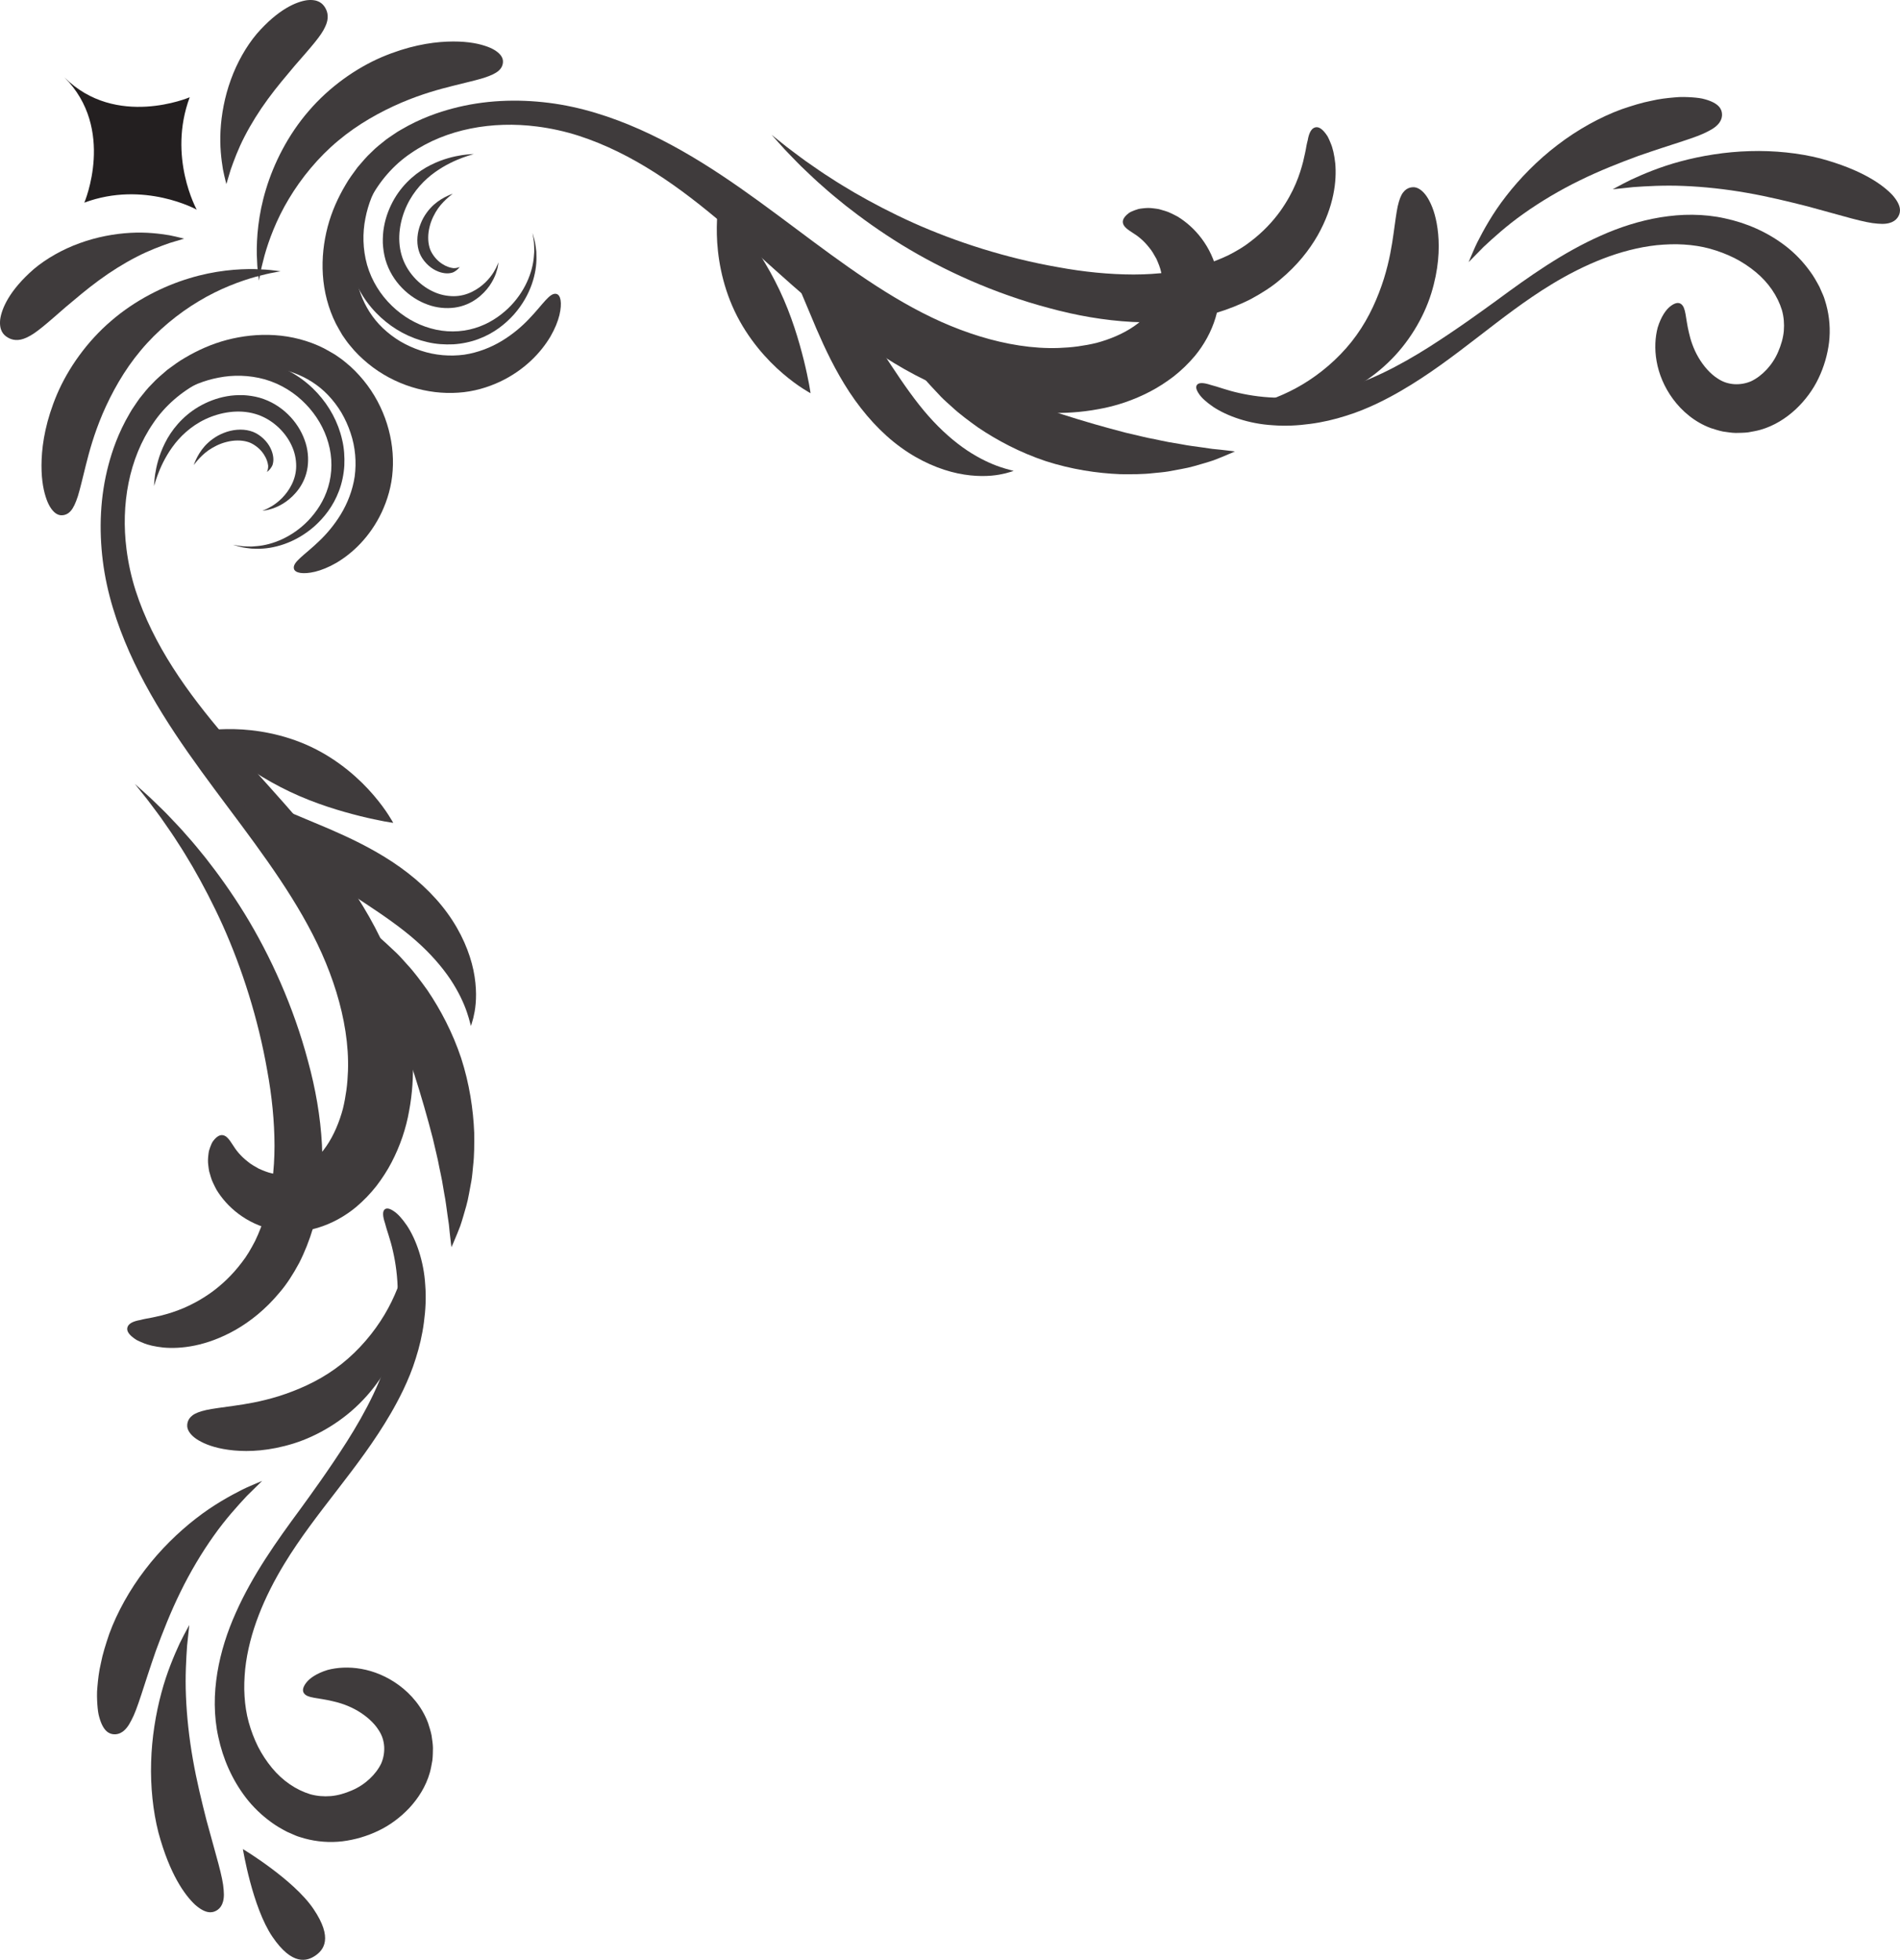 <?xml version="1.0" encoding="UTF-8" standalone="no"?>
<!-- Generator: Adobe Illustrator 27.5.0, SVG Export Plug-In . SVG Version: 6.00 Build 0)  -->

<svg
   version="1.1"
   id="Layer_1"
   x="0px"
   y="0px"
   viewBox="0 0 278.677 287.46"
   xml:space="preserve"
   sodipodi:docname="1108773_133.svg"
   inkscape:version="1.4 (e7c3feb100, 2024-10-09)"
   inkscape:export-batch-path="/home/ihsan/Downloads"
   inkscape:export-batch-name="1108773_133"
   width="278.677"
   height="287.46"
   xmlns:inkscape="http://www.inkscape.org/namespaces/inkscape"
   xmlns:sodipodi="http://sodipodi.sourceforge.net/DTD/sodipodi-0.dtd"
   xmlns="http://www.w3.org/2000/svg"
   xmlns:svg="http://www.w3.org/2000/svg"><defs
   id="defs1" /><sodipodi:namedview
   id="namedview1"
   pagecolor="#ffffff"
   bordercolor="#000000"
   borderopacity="0.25"
   inkscape:showpageshadow="2"
   inkscape:pageopacity="0.0"
   inkscape:pagecheckerboard="0"
   inkscape:deskcolor="#d1d1d1"
   inkscape:zoom="0.45833333"
   inkscape:cx="600"
   inkscape:cy="600"
   inkscape:window-width="1366"
   inkscape:window-height="772"
   inkscape:window-x="0"
   inkscape:window-y="0"
   inkscape:window-maximized="0"
   inkscape:current-layer="Layer_1"><inkscape:page
     x="0"
     y="0"
     width="278.677"
     height="287.46"
     id="page1"
     margin="0"
     bleed="0" /></sodipodi:namedview>

<g
   id="XMLID_493_"
   transform="translate(-28.09,-28.09)">
	<g
   id="XMLID_225_">
		<path
   id="XMLID_700_"
   style="fill:#3f3b3c"
   d="m 109.724,71.206 c -0.984,-0.269 -1.987,1.532 -4.049,3.67 -1.02,1.077 -2.341,2.222 -3.949,3.199 -1.605,0.976 -3.52,1.738 -5.561,2.041 -2.038,0.269 -4.267,0.11 -6.361,-0.6 -1.047,-0.344 -2.06,-0.802 -3.005,-1.355 C 85.86,77.598 85,76.935 84.236,76.21 c -3.07,-2.918 -4.173,-6.987 -4.112,-9.927 -0.025,-6.064 3.099,-12.275 8.246,-15.729 5.191,-3.569 11.956,-4.747 18.477,-3.908 2.051,0.261 4.082,0.707 6.053,1.335 1.982,0.638 3.919,1.433 5.802,2.355 3.769,1.845 7.319,4.18 10.712,6.775 6.803,5.189 12.954,11.416 19.981,17.169 3.518,2.87 7.243,5.624 11.376,7.971 4.135,2.333 8.613,4.225 13.415,5.355 4.785,1.135 9.952,1.445 15.028,0.494 2.583,-0.449 5.164,-1.327 7.559,-2.576 1.204,-0.625 2.363,-1.384 3.475,-2.23 1.103,-0.87 2.142,-1.866 3.085,-2.983 1.34,-1.618 2.421,-3.555 3.037,-5.605 l 0.21,-0.771 c 0.071,-0.248 0.133,-0.513 0.174,-0.814 0.077,-0.576 0.206,-1.157 0.193,-1.714 0.047,-1.128 -0.07,-2.202 -0.282,-3.207 -0.886,-4.029 -3.366,-6.83 -5.869,-8.351 -0.316,-0.172 -0.63,-0.325 -0.931,-0.469 -0.293,-0.151 -0.6,-0.267 -0.91,-0.357 -0.304,-0.096 -0.596,-0.181 -0.876,-0.256 -0.292,-0.058 -0.582,-0.09 -0.853,-0.123 -0.535,-0.082 -1.049,-0.05 -1.505,0.004 -0.227,0.027 -0.438,0.048 -0.638,0.094 -0.202,0.059 -0.389,0.121 -0.561,0.185 -0.345,0.136 -0.636,0.244 -0.868,0.419 -0.233,0.173 -0.414,0.342 -0.55,0.505 -0.272,0.327 -0.363,0.629 -0.322,0.907 0.083,0.571 0.687,0.999 1.431,1.473 0.755,0.467 1.61,1.115 2.448,2.198 0.38,0.433 0.704,1.029 1.034,1.612 0.282,0.638 0.567,1.304 0.716,2.026 0.138,0.714 0.22,1.444 0.144,2.103 -0.066,0.318 -0.087,0.642 -0.207,0.91 l -0.059,0.211 c -0.022,0.075 -0.076,0.175 -0.11,0.262 -0.087,0.177 -0.127,0.368 -0.236,0.539 -0.672,1.416 -1.909,2.735 -3.514,3.845 -1.603,1.113 -3.581,1.932 -5.527,2.451 -0.843,0.206 -1.79,0.38 -2.718,0.508 -0.933,0.128 -1.878,0.195 -2.828,0.233 -1.903,0.064 -3.837,-0.069 -5.772,-0.366 -3.872,-0.592 -7.739,-1.819 -11.459,-3.474 -7.455,-3.333 -14.38,-8.48 -21.404,-13.737 -7.035,-5.254 -14.346,-10.719 -22.785,-14.48 -4.203,-1.862 -8.687,-3.315 -13.366,-3.901 -4.658,-0.581 -9.468,-0.404 -14.126,0.838 -1.951,0.52 -4.626,1.392 -7.524,3.099 -0.369,0.2 -0.729,0.433 -1.087,0.684 -0.36,0.248 -0.734,0.488 -1.102,0.757 -0.711,0.582 -1.484,1.152 -2.161,1.857 -0.729,0.659 -1.359,1.44 -2.035,2.217 -0.604,0.828 -1.248,1.665 -1.775,2.599 -1.093,1.841 -2.022,3.891 -2.61,6.119 -0.584,2.225 -0.868,4.615 -0.707,7.054 0.157,2.434 0.779,4.917 1.919,7.185 0.309,0.553 0.607,1.115 0.939,1.655 0.362,0.521 0.712,1.054 1.125,1.531 0.787,0.99 1.694,1.863 2.65,2.65 3.842,3.153 8.743,4.582 13.219,4.267 2.25,-0.138 4.348,-0.774 6.143,-1.616 1.802,-0.851 3.321,-1.939 4.544,-3.091 1.225,-1.154 2.155,-2.374 2.837,-3.518 0.67,-1.156 1.095,-2.232 1.319,-3.147 0.438,-1.843 0.163,-2.948 -0.414,-3.105 z" />
	</g>
	<g
   id="XMLID_224_">
		<path
   id="XMLID_696_"
   style="fill:#3f3b3c"
   d="m 203.657,84.54 c -0.221,0.289 -0.118,0.729 0.277,1.306 0.382,0.595 1.112,1.244 2.103,1.924 1.992,1.323 5.207,2.496 8.77,2.694 1.778,0.14 3.63,0.05 5.445,-0.199 1.819,-0.235 3.6,-0.657 5.261,-1.189 1.667,-0.51 3.214,-1.164 4.577,-1.81 1.357,-0.65 2.546,-1.298 3.525,-1.87 8.055,-4.675 14.388,-10.948 22.063,-15.609 4.784,-2.904 10.038,-5.152 15.408,-5.734 1.338,-0.126 2.674,-0.186 3.995,-0.095 1.307,0.082 2.576,0.273 3.823,0.615 1.241,0.344 2.441,0.802 3.574,1.364 1.127,0.574 2.171,1.267 3.109,2.041 1.886,1.55 3.225,3.518 3.867,5.611 0.271,0.978 0.357,1.972 0.274,3.02 -0.088,1.043 -0.403,2.092 -0.826,3.073 -0.838,1.991 -2.393,3.579 -3.972,4.327 -0.798,0.344 -1.636,0.476 -2.459,0.431 -0.805,-0.054 -1.622,-0.281 -2.402,-0.801 -1.133,-0.702 -2.141,-1.882 -2.864,-3.118 -0.73,-1.246 -1.16,-2.55 -1.404,-3.669 -0.52,-2.158 -0.406,-3.66 -1.166,-4.183 -0.352,-0.242 -0.851,-0.183 -1.523,0.327 -0.669,0.504 -1.389,1.532 -1.884,3.138 -0.369,1.386 -0.486,3.109 -0.158,4.946 0.321,1.835 1.1,3.77 2.402,5.538 1.294,1.754 3.163,3.38 5.524,4.256 0.598,0.184 1.195,0.392 1.81,0.512 0.62,0.083 1.25,0.199 1.866,0.207 0.615,-0.017 1.233,-0.01 1.834,-0.088 0.597,-0.111 1.2,-0.206 1.77,-0.367 2.034,-0.575 3.783,-1.701 5.2,-3.017 1.412,-1.332 2.543,-2.868 3.337,-4.536 0.798,-1.666 1.322,-3.442 1.548,-5.274 0.217,-1.834 0.075,-3.739 -0.425,-5.571 -0.143,-0.449 -0.26,-0.933 -0.441,-1.342 l -0.542,-1.233 c -0.423,-0.788 -0.853,-1.57 -1.383,-2.275 -1.03,-1.427 -2.244,-2.683 -3.585,-3.716 -2.687,-2.063 -5.749,-3.38 -8.893,-4.052 -1.57,-0.352 -3.173,-0.516 -4.774,-0.53 -1.601,-0.019 -3.147,0.131 -4.688,0.375 -3.071,0.509 -6.01,1.46 -8.776,2.704 -5.555,2.466 -10.474,5.963 -15.296,9.521 -2.042,1.476 -5.577,4.067 -9.831,6.78 -4.253,2.696 -9.339,5.415 -14.434,6.573 -2.548,0.598 -5.072,0.889 -7.375,0.887 -2.305,-0.01 -4.376,-0.306 -6.102,-0.7 -1.738,-0.378 -3.092,-0.921 -4.145,-1.18 -1.005,-0.332 -1.727,-0.386 -2.014,-0.012 z" />
	</g>
	<g
   id="XMLID_223_">
		<path
   id="XMLID_692_"
   style="fill:#3f3b3c"
   d="m 101.854,37.315 c -0.04,0.366 -0.199,0.766 -0.621,1.142 -0.422,0.381 -1.103,0.707 -2.18,1.058 -1.075,0.333 -2.545,0.669 -4.533,1.166 -1.986,0.498 -4.505,1.171 -7.563,2.468 -3.044,1.313 -6.342,3.123 -9.252,5.568 -2.926,2.43 -5.436,5.498 -7.257,8.554 -1.839,3.053 -2.942,6.087 -3.565,8.316 -0.299,1.117 -0.516,2.033 -0.623,2.668 -0.121,0.637 -0.187,0.986 -0.187,0.986 0,0 -0.044,-0.353 -0.125,-0.997 -0.092,-0.649 -0.158,-1.596 -0.193,-2.797 -0.041,-2.389 0.19,-5.826 1.357,-9.624 1.145,-3.785 3.21,-7.929 6.245,-11.436 3.015,-3.529 6.926,-6.29 10.729,-7.92 3.819,-1.621 7.052,-2.16 9.546,-2.269 2.503,-0.106 4.29,0.198 5.521,0.595 1.235,0.382 1.923,0.88 2.3,1.315 0.376,0.441 0.44,0.853 0.401,1.207 z" />
	</g>
	<g
   id="XMLID_222_">
		<path
   id="XMLID_688_"
   style="fill:#3f3b3c"
   d="m 75.777,29.207 c 0.381,0.629 0.616,1.562 0.002,2.821 -0.582,1.314 -2.011,2.892 -4.479,5.725 -1.208,1.443 -2.6,3.063 -3.897,4.839 -1.302,1.768 -2.499,3.689 -3.443,5.527 -0.952,1.835 -1.589,3.583 -2.039,4.869 -0.391,1.303 -0.631,2.104 -0.631,2.104 0,0 -0.051,-0.203 -0.143,-0.57 -0.084,-0.371 -0.234,-0.915 -0.36,-1.608 -0.226,-1.379 -0.486,-3.376 -0.351,-5.692 0.124,-2.309 0.597,-4.937 1.515,-7.445 0.905,-2.51 2.252,-4.884 3.795,-6.719 3.165,-3.639 5.83,-4.72 7.382,-4.939 1.616,-0.175 2.28,0.48 2.649,1.088 z" />
	</g>
	<g
   id="XMLID_221_">
		<path
   id="XMLID_684_"
   style="fill:#3f3b3c"
   d="m 234.909,55.609 c 0.356,-0.095 0.775,-0.11 1.258,0.148 0.478,0.26 1.054,0.79 1.584,1.828 0.544,1.032 1.067,2.581 1.277,4.823 0.206,2.232 0.083,5.185 -1.022,8.749 -1.112,3.548 -3.322,7.278 -6.356,10.151 -3.009,2.89 -6.684,4.83 -10.044,5.874 -3.374,1.066 -6.433,1.224 -8.541,1.134 -1.06,-0.059 -1.893,-0.144 -2.462,-0.248 -0.564,-0.093 -0.873,-0.144 -0.873,-0.144 0,0 0.307,-0.06 0.867,-0.168 0.557,-0.095 1.361,-0.294 2.336,-0.569 1.944,-0.574 4.574,-1.602 7.152,-3.308 2.581,-1.688 5.104,-4.004 6.982,-6.651 1.891,-2.631 3.151,-5.57 4.003,-8.255 0.834,-2.699 1.172,-4.893 1.415,-6.625 0.243,-1.735 0.404,-3.025 0.608,-3.988 0.221,-0.968 0.464,-1.605 0.787,-2.03 0.317,-0.426 0.685,-0.629 1.029,-0.721 z" />
	</g>
	<g
   id="XMLID_220_">
		<path
   id="XMLID_680_"
   style="fill:#3f3b3c"
   d="m 176.77,97.159 c 0,0 -0.185,0.059 -0.529,0.168 -0.351,0.12 -0.874,0.247 -1.573,0.378 -1.389,0.25 -3.507,0.359 -6.086,-0.177 -2.564,-0.539 -5.54,-1.757 -8.378,-3.825 -2.853,-2.065 -5.421,-4.907 -7.531,-8.107 -2.102,-3.204 -3.59,-6.407 -4.833,-9.273 -1.176,-2.799 -2.26,-5.378 -3.191,-7.593 -0.931,-2.144 -1.763,-3.879 -2.392,-5.075 -0.315,-0.596 -0.564,-1.067 -0.742,-1.38 -0.172,-0.318 -0.264,-0.489 -0.264,-0.489 0,0 0.17,0.094 0.486,0.269 0.322,0.176 0.781,0.455 1.363,0.838 1.16,0.767 2.77,2.01 4.542,3.772 1.769,1.757 3.671,4.034 5.531,6.623 1.866,2.588 3.695,5.449 5.571,8.305 1.877,2.845 3.675,5.425 5.535,7.523 1.859,2.108 3.82,3.808 5.659,5.039 1.84,1.222 3.556,1.995 4.812,2.417 0.628,0.206 1.135,0.364 1.483,0.443 0.349,0.093 0.537,0.144 0.537,0.144 z" />
	</g>
	<g
   id="XMLID_219_">
		<path
   id="XMLID_676_"
   style="fill:#3f3b3c"
   d="m 146.973,85.766 c 0,0 -0.432,-0.234 -1.163,-0.706 -0.734,-0.47 -1.748,-1.194 -2.901,-2.182 -2.303,-1.965 -5.131,-5.069 -7.067,-9.145 -1.931,-4.078 -2.545,-8.232 -2.61,-11.259 -0.036,-1.518 0.045,-2.761 0.145,-3.627 0.097,-0.865 0.189,-1.347 0.189,-1.347 0,0 0.345,0.359 0.899,1.018 0.549,0.66 1.33,1.609 2.209,2.782 1.759,2.358 3.957,5.551 5.74,9.317 1.788,3.764 2.87,7.486 3.583,10.34 0.353,1.423 0.594,2.628 0.757,3.47 0.159,0.844 0.219,1.339 0.219,1.339 z" />
	</g>
	<g
   id="XMLID_218_">
		<path
   id="XMLID_672_"
   style="fill:#3f3b3c"
   d="m 209.214,94.306 c 0,0 -0.702,0.33 -2.021,0.862 -0.334,0.132 -0.703,0.277 -1.105,0.435 -0.408,0.145 -0.856,0.272 -1.34,0.42 -0.969,0.278 -2.084,0.639 -3.34,0.852 -0.635,0.117 -1.297,0.24 -1.982,0.366 -0.693,0.116 -1.417,0.166 -2.171,0.244 -1.511,0.18 -3.127,0.172 -4.84,0.157 -3.41,-0.137 -7.173,-0.699 -10.944,-1.917 -3.759,-1.256 -7.122,-3.036 -9.948,-4.948 -1.389,-1.004 -2.694,-1.956 -3.804,-2.997 -0.561,-0.511 -1.114,-0.979 -1.603,-1.484 -0.477,-0.509 -0.937,-0.999 -1.379,-1.471 -0.885,-0.917 -1.569,-1.868 -2.184,-2.667 -0.302,-0.406 -0.588,-0.774 -0.83,-1.133 -0.23,-0.366 -0.441,-0.702 -0.632,-1.006 -0.746,-1.211 -1.116,-1.893 -1.116,-1.893 0,0 0.706,0.375 1.906,1.076 0.298,0.177 0.628,0.372 0.987,0.585 0.372,0.199 0.774,0.413 1.203,0.642 0.865,0.451 1.793,1.013 2.891,1.521 0.535,0.27 1.093,0.551 1.671,0.843 0.577,0.292 1.207,0.547 1.831,0.844 1.236,0.614 2.616,1.144 4.013,1.764 2.849,1.146 5.959,2.309 9.263,3.417 3.317,1.068 6.51,1.976 9.484,2.744 1.492,0.33 2.918,0.721 4.277,0.96 0.678,0.131 1.337,0.3 1.975,0.407 0.638,0.108 1.254,0.213 1.845,0.313 1.185,0.243 2.266,0.341 3.229,0.491 0.482,0.07 0.933,0.136 1.35,0.197 0.415,0.042 0.797,0.08 1.142,0.115 1.382,0.144 2.172,0.261 2.172,0.261 z" />
	</g>
	<g
   id="XMLID_216_">
		<path
   id="XMLID_668_"
   style="fill:#3f3b3c"
   d="m 106.196,62.273 c 0,0 0.098,0.303 0.255,0.897 0.087,0.297 0.163,0.666 0.215,1.109 0.027,0.222 0.056,0.461 0.087,0.717 0.016,0.254 0.017,0.522 0.02,0.809 0.039,2.293 -0.77,5.525 -3.274,8.379 -1.259,1.408 -2.935,2.777 -5.223,3.63 -1.121,0.431 -2.462,0.706 -3.7,0.779 -1.26,0.057 -2.571,-0.021 -3.821,-0.328 -2.523,-0.575 -4.865,-1.833 -6.814,-3.621 -1.946,-1.78 -3.548,-4.164 -4.376,-7.032 -0.77,-2.754 -0.744,-5.534 -0.189,-7.959 0.541,-2.443 1.556,-4.591 2.831,-6.409 1.253,-1.829 2.869,-3.326 4.402,-4.415 1.562,-1.095 3.128,-1.853 4.573,-2.387 2.905,-1.057 5.313,-1.268 6.944,-1.316 0.819,-0.023 1.451,0.001 1.878,0.03 0.426,0.03 0.65,0.045 0.65,0.045 0,0 -0.223,0.021 -0.648,0.06 -0.424,0.038 -1.048,0.11 -1.843,0.246 -1.584,0.272 -3.876,0.79 -6.499,2.065 -1.306,0.642 -2.69,1.481 -4.035,2.592 -1.322,1.111 -2.669,2.536 -3.692,4.224 -1.044,1.676 -1.85,3.607 -2.257,5.741 -0.423,2.122 -0.398,4.486 0.25,6.81 0.69,2.389 2.003,4.424 3.624,5.99 1.621,1.572 3.577,2.728 5.707,3.322 2.119,0.607 4.405,0.6 6.47,-0.03 2.031,-0.61 3.626,-1.708 4.878,-2.89 2.498,-2.392 3.593,-5.335 3.778,-7.548 0.025,-0.276 0.052,-0.536 0.062,-0.783 -0.004,-0.251 -0.008,-0.486 -0.012,-0.704 -0.005,-0.437 -0.039,-0.808 -0.093,-1.108 -0.096,-0.599 -0.148,-0.915 -0.148,-0.915 z" />
		<path
   id="XMLID_667_"
   style="fill:#3f3b3c"
   d="m 101.203,66.56 c 0,0 -0.02,0.145 -0.062,0.425 -0.032,0.283 -0.134,0.692 -0.311,1.214 -0.37,1.02 -1.172,2.531 -2.873,3.747 -0.842,0.598 -1.922,1.092 -3.172,1.261 -1.239,0.168 -2.631,0.057 -3.972,-0.441 -2.675,-0.953 -5.241,-3.322 -6.188,-6.588 -0.228,-0.805 -0.341,-1.625 -0.386,-2.432 -0.015,-0.808 0.027,-1.604 0.167,-2.368 0.266,-1.531 0.829,-2.93 1.533,-4.143 1.436,-2.438 3.49,-4.032 5.321,-4.944 1.848,-0.924 3.475,-1.272 4.583,-1.446 1.117,-0.156 1.735,-0.159 1.735,-0.159 0,0 -0.602,0.157 -1.64,0.532 -1.028,0.389 -2.498,1.022 -4.042,2.126 -1.546,1.102 -3.104,2.712 -4.127,4.87 -1.006,2.14 -1.498,4.818 -0.779,7.294 0.689,2.415 2.575,4.403 4.602,5.337 1.014,0.488 2.07,0.689 3.056,0.688 0.974,-0.002 1.884,-0.253 2.675,-0.64 1.594,-0.782 2.61,-1.983 3.158,-2.859 0.269,-0.446 0.46,-0.815 0.555,-1.076 0.109,-0.26 0.167,-0.398 0.167,-0.398 z" />
		<path
   id="XMLID_217_"
   style="fill:#3f3b3c"
   d="m 95.517,67.25 c -0.005,-0.015 -0.105,0.163 -0.335,0.364 -0.113,0.1 -0.256,0.217 -0.419,0.308 -0.083,0.073 -0.167,0.068 -0.259,0.136 -0.115,0.023 -0.248,0.083 -0.396,0.094 -0.576,0.103 -1.487,-0.003 -2.452,-0.584 -0.948,-0.575 -1.859,-1.63 -2.162,-2.773 -0.356,-1.247 -0.195,-2.671 0.287,-3.875 0.469,-1.217 1.244,-2.173 1.944,-2.808 0.702,-0.619 1.447,-1.035 1.951,-1.268 0.254,-0.123 0.463,-0.202 0.605,-0.255 0.141,-0.054 0.215,-0.081 0.215,-0.081 0,0 -0.062,0.049 -0.18,0.143 -0.119,0.091 -0.295,0.224 -0.5,0.409 -0.407,0.353 -1,0.922 -1.479,1.603 -0.482,0.699 -0.985,1.638 -1.237,2.69 -0.266,1.048 -0.271,2.132 -0.023,2.994 0.179,0.716 0.751,1.55 1.385,2.091 0.646,0.54 1.243,0.789 1.657,0.892 0.108,0.04 0.209,0.033 0.299,0.065 0.066,-0.013 0.132,0.048 0.207,0.026 0.145,0.013 0.303,-0.01 0.439,-0.035 0.277,-0.05 0.45,-0.152 0.453,-0.136 z" />
	</g>
	<g
   id="XMLID_215_">
		<path
   id="XMLID_662_"
   style="fill:#3f3b3c"
   d="m 280.663,44.827 c 0.035,0.735 -0.314,1.674 -2.052,2.529 -1.728,0.943 -4.838,1.728 -10.211,3.6 -2.671,0.985 -5.671,2.154 -8.607,3.6 -2.938,1.433 -5.799,3.142 -8.249,4.886 -2.459,1.735 -4.438,3.544 -5.859,4.869 -1.362,1.386 -2.19,2.229 -2.19,2.229 0,0 0.115,-0.272 0.324,-0.768 0.219,-0.493 0.51,-1.234 0.945,-2.127 0.896,-1.761 2.24,-4.246 4.24,-6.806 1.984,-2.561 4.569,-5.231 7.528,-7.481 2.947,-2.261 6.255,-4.088 9.38,-5.235 1.577,-0.534 2.99,-0.98 4.288,-1.228 1.281,-0.307 2.437,-0.424 3.444,-0.513 1.003,-0.11 1.884,-0.058 2.63,-0.014 0.748,0.055 1.368,0.127 1.89,0.286 2.079,0.578 2.465,1.462 2.499,2.173 z" />
	</g>
	<g
   id="XMLID_655_">
		<path
   id="XMLID_214_"
   style="fill:#3f3b3c"
   d="m 306.529,59.821 c -0.36,0.642 -1.14,1.258 -3.028,1.075 -1.922,-0.118 -4.905,-1.084 -10.271,-2.531 -2.696,-0.682 -5.746,-1.436 -8.89,-1.984 -3.14,-0.557 -6.366,-0.901 -9.29,-1.017 -2.925,-0.125 -5.525,0.038 -7.407,0.17 -1.875,0.2 -3.015,0.321 -3.015,0.321 0,0 0.252,-0.136 0.712,-0.384 0.465,-0.24 1.135,-0.62 2.003,-1.034 1.74,-0.799 4.245,-1.881 7.275,-2.685 3.021,-0.813 6.551,-1.399 10.131,-1.495 3.577,-0.109 7.187,0.274 10.289,1.062 6.204,1.671 9.208,3.887 10.606,5.367 1.382,1.562 1.234,2.514 0.885,3.135 z" />
	</g>
	<g
   id="XMLID_213_">
		<path
   id="XMLID_650_"
   style="fill:#3f3b3c"
   d="m 220.951,46.789 c 0.352,-0.107 0.794,-0.035 1.391,0.663 0.149,0.175 0.307,0.39 0.476,0.653 0.139,0.268 0.284,0.584 0.433,0.958 0.324,0.744 0.546,1.729 0.686,2.993 0.222,2.498 -0.146,6.255 -2.59,10.577 -1.228,2.14 -2.985,4.387 -5.477,6.456 -1.221,1.057 -2.699,1.997 -4.316,2.868 -1.598,0.817 -3.361,1.517 -5.262,2.082 -3.813,1.103 -7.976,1.483 -12.111,1.272 -4.138,-0.22 -8.279,-0.955 -12.246,-2.044 -7.966,-2.108 -15.483,-5.523 -21.63,-9.296 -3.074,-1.893 -5.816,-3.863 -8.192,-5.731 -1.176,-0.952 -2.283,-1.848 -3.266,-2.74 -1.006,-0.862 -1.889,-1.716 -2.695,-2.483 -0.817,-0.754 -1.494,-1.497 -2.109,-2.116 -0.617,-0.619 -1.117,-1.177 -1.523,-1.633 -0.812,-0.906 -1.256,-1.401 -1.256,-1.401 0,0 0.519,0.414 1.47,1.173 0.472,0.381 1.051,0.849 1.755,1.359 0.702,0.511 1.474,1.129 2.388,1.742 0.903,0.627 1.885,1.324 2.989,2.015 1.081,0.721 2.282,1.431 3.546,2.185 2.551,1.472 5.437,2.994 8.593,4.416 6.317,2.833 13.724,5.206 21.264,6.52 3.763,0.695 7.517,1.07 11.09,1.076 3.571,-0.004 6.941,-0.443 9.905,-1.299 1.476,-0.442 2.824,-0.96 4.043,-1.55 1.157,-0.604 2.226,-1.213 3.148,-1.949 1.876,-1.414 3.304,-2.968 4.372,-4.437 2.125,-2.972 2.917,-5.485 3.393,-7.303 0.207,-0.915 0.393,-1.684 0.484,-2.308 0.059,-0.314 0.124,-0.597 0.195,-0.85 0.041,-0.247 0.092,-0.466 0.149,-0.658 0.228,-0.772 0.563,-1.107 0.903,-1.21 z" />
	</g>
	<g
   id="XMLID_494_">
		<g
   id="XMLID_755_">
			<path
   id="XMLID_758_"
   style="fill:#3f3b3c"
   d="m 71.206,111.53 c -0.269,-0.984 1.532,-1.987 3.67,-4.049 1.077,-1.02 2.222,-2.341 3.199,-3.949 0.976,-1.605 1.738,-3.52 2.041,-5.561 0.269,-2.038 0.11,-4.267 -0.6,-6.361 -0.344,-1.047 -0.802,-2.06 -1.355,-3.005 -0.563,-0.939 -1.226,-1.799 -1.951,-2.563 -2.918,-3.07 -6.987,-4.173 -9.927,-4.112 -6.064,-0.025 -12.275,3.099 -15.729,8.246 -3.569,5.191 -4.747,11.956 -3.908,18.477 0.261,2.051 0.707,4.082 1.335,6.053 0.638,1.982 1.433,3.919 2.355,5.802 1.845,3.769 4.18,7.319 6.775,10.712 5.189,6.803 11.416,12.954 17.169,19.981 2.87,3.518 5.624,7.243 7.971,11.376 2.333,4.135 4.225,8.613 5.355,13.415 1.135,4.785 1.445,9.952 0.494,15.028 -0.449,2.583 -1.327,5.164 -2.576,7.559 -0.625,1.204 -1.384,2.363 -2.23,3.475 -0.87,1.103 -1.866,2.142 -2.983,3.085 -1.618,1.34 -3.555,2.421 -5.605,3.037 l -0.771,0.21 c -0.248,0.071 -0.513,0.133 -0.814,0.174 -0.576,0.076 -1.157,0.206 -1.714,0.193 -1.128,0.047 -2.202,-0.07 -3.207,-0.282 -4.029,-0.886 -6.83,-3.366 -8.351,-5.869 -0.172,-0.316 -0.325,-0.63 -0.469,-0.931 -0.151,-0.293 -0.267,-0.6 -0.357,-0.91 -0.096,-0.304 -0.181,-0.596 -0.256,-0.876 -0.058,-0.292 -0.09,-0.582 -0.123,-0.853 -0.082,-0.535 -0.05,-1.049 0.004,-1.505 0.027,-0.227 0.048,-0.438 0.094,-0.638 0.059,-0.202 0.121,-0.389 0.185,-0.562 0.136,-0.345 0.244,-0.636 0.419,-0.868 0.173,-0.233 0.342,-0.414 0.505,-0.55 0.327,-0.272 0.629,-0.363 0.907,-0.322 0.571,0.083 0.999,0.687 1.473,1.431 0.467,0.755 1.115,1.61 2.198,2.448 0.433,0.38 1.029,0.704 1.612,1.034 0.638,0.282 1.304,0.567 2.026,0.716 0.714,0.138 1.444,0.22 2.103,0.144 0.318,-0.066 0.642,-0.087 0.91,-0.207 l 0.211,-0.059 c 0.075,-0.022 0.175,-0.076 0.262,-0.11 0.177,-0.087 0.368,-0.127 0.539,-0.236 1.416,-0.672 2.735,-1.909 3.845,-3.514 1.113,-1.603 1.932,-3.581 2.451,-5.527 0.206,-0.843 0.38,-1.79 0.508,-2.718 0.128,-0.933 0.195,-1.878 0.233,-2.828 0.064,-1.903 -0.069,-3.837 -0.366,-5.772 -0.592,-3.872 -1.819,-7.739 -3.474,-11.459 -3.333,-7.455 -8.48,-14.38 -13.737,-21.404 -5.254,-7.035 -10.719,-14.346 -14.48,-22.785 -1.862,-4.203 -3.315,-8.687 -3.901,-13.366 -0.581,-4.658 -0.404,-9.468 0.838,-14.126 0.52,-1.951 1.392,-4.626 3.099,-7.524 0.2,-0.369 0.433,-0.729 0.684,-1.087 0.248,-0.36 0.488,-0.734 0.757,-1.102 0.582,-0.711 1.152,-1.484 1.857,-2.161 0.659,-0.729 1.44,-1.359 2.217,-2.035 0.828,-0.604 1.665,-1.248 2.599,-1.775 1.841,-1.093 3.891,-2.022 6.119,-2.61 2.225,-0.584 4.615,-0.868 7.054,-0.707 2.434,0.157 4.917,0.779 7.185,1.919 0.553,0.309 1.115,0.607 1.655,0.939 0.521,0.362 1.054,0.712 1.531,1.125 0.99,0.787 1.863,1.694 2.65,2.65 3.153,3.842 4.582,8.743 4.267,13.219 -0.138,2.25 -0.774,4.348 -1.616,6.143 -0.851,1.802 -1.939,3.321 -3.091,4.544 -1.154,1.225 -2.374,2.155 -3.518,2.837 -1.156,0.67 -2.232,1.095 -3.147,1.319 -1.843,0.439 -2.948,0.164 -3.105,-0.413 z" />
		</g>
		<g
   id="XMLID_477_">
			<path
   id="XMLID_478_"
   style="fill:#3f3b3c"
   d="m 84.54,205.462 c 0.289,-0.221 0.729,-0.118 1.306,0.277 0.595,0.382 1.244,1.112 1.924,2.103 1.323,1.992 2.496,5.207 2.694,8.77 0.14,1.778 0.05,3.63 -0.199,5.445 -0.235,1.819 -0.657,3.6 -1.189,5.261 -0.51,1.667 -1.164,3.214 -1.81,4.577 -0.65,1.357 -1.298,2.546 -1.87,3.525 -4.675,8.055 -10.948,14.388 -15.609,22.063 -2.904,4.784 -5.152,10.038 -5.734,15.408 -0.126,1.338 -0.186,2.674 -0.095,3.995 0.082,1.307 0.273,2.576 0.615,3.823 0.344,1.241 0.802,2.441 1.364,3.574 0.574,1.127 1.267,2.171 2.041,3.109 1.55,1.886 3.518,3.225 5.611,3.867 0.978,0.271 1.972,0.357 3.02,0.274 1.043,-0.088 2.092,-0.403 3.073,-0.826 1.991,-0.838 3.579,-2.393 4.327,-3.972 0.344,-0.798 0.476,-1.636 0.431,-2.459 -0.054,-0.805 -0.281,-1.622 -0.801,-2.402 -0.702,-1.133 -1.882,-2.141 -3.118,-2.864 -1.246,-0.73 -2.55,-1.16 -3.669,-1.404 -2.158,-0.52 -3.66,-0.406 -4.183,-1.166 -0.242,-0.352 -0.183,-0.851 0.327,-1.523 0.504,-0.669 1.532,-1.389 3.138,-1.884 1.386,-0.369 3.109,-0.486 4.946,-0.158 1.835,0.321 3.77,1.1 5.538,2.402 1.754,1.294 3.38,3.163 4.256,5.524 0.184,0.598 0.392,1.195 0.512,1.81 0.083,0.62 0.199,1.25 0.207,1.866 -0.017,0.615 -0.01,1.233 -0.088,1.834 -0.111,0.597 -0.206,1.2 -0.367,1.77 -0.575,2.034 -1.701,3.783 -3.017,5.2 -1.332,1.412 -2.868,2.543 -4.536,3.337 -1.666,0.798 -3.442,1.322 -5.274,1.548 -1.834,0.217 -3.739,0.075 -5.571,-0.425 -0.449,-0.143 -0.933,-0.26 -1.342,-0.441 l -1.233,-0.542 c -0.788,-0.423 -1.57,-0.853 -2.275,-1.383 -1.427,-1.03 -2.683,-2.244 -3.716,-3.584 -2.063,-2.687 -3.38,-5.749 -4.052,-8.893 -0.352,-1.57 -0.516,-3.173 -0.53,-4.774 -0.019,-1.601 0.131,-3.147 0.375,-4.688 0.509,-3.071 1.46,-6.01 2.704,-8.776 2.466,-5.555 5.963,-10.474 9.521,-15.296 1.476,-2.042 4.067,-5.577 6.78,-9.831 2.696,-4.253 5.415,-9.339 6.573,-14.434 0.598,-2.548 0.889,-5.072 0.887,-7.375 -0.01,-2.305 -0.306,-4.376 -0.7,-6.102 -0.378,-1.738 -0.921,-3.092 -1.18,-4.145 -0.332,-1.006 -0.386,-1.728 -0.012,-2.015 z" />
		</g>
		<g
   id="XMLID_475_">
			<path
   id="XMLID_476_"
   style="fill:#3f3b3c"
   d="m 37.315,103.66 c 0.366,-0.04 0.766,-0.199 1.142,-0.621 0.381,-0.422 0.707,-1.103 1.058,-2.18 0.333,-1.075 0.669,-2.545 1.166,-4.533 0.498,-1.986 1.171,-4.505 2.468,-7.563 1.313,-3.044 3.123,-6.342 5.568,-9.252 2.43,-2.926 5.498,-5.436 8.554,-7.257 3.053,-1.839 6.087,-2.942 8.316,-3.565 1.117,-0.299 2.033,-0.516 2.668,-0.623 0.637,-0.121 0.986,-0.187 0.986,-0.187 0,0 -0.353,-0.044 -0.997,-0.125 -0.649,-0.092 -1.596,-0.158 -2.797,-0.193 -2.389,-0.041 -5.826,0.19 -9.624,1.357 -3.785,1.145 -7.929,3.21 -11.436,6.245 -3.529,3.015 -6.29,6.926 -7.92,10.729 -1.621,3.819 -2.16,7.052 -2.269,9.546 -0.106,2.503 0.198,4.29 0.595,5.521 0.382,1.235 0.88,1.923 1.315,2.3 0.441,0.376 0.853,0.44 1.207,0.401 z" />
		</g>
		<g
   id="XMLID_474_">
			<path
   id="XMLID_746_"
   style="fill:#3f3b3c"
   d="m 29.207,77.583 c 0.629,0.381 1.562,0.616 2.821,0.002 1.314,-0.582 2.892,-2.011 5.725,-4.479 1.443,-1.208 3.063,-2.6 4.839,-3.897 1.768,-1.302 3.689,-2.499 5.527,-3.443 1.835,-0.952 3.583,-1.589 4.869,-2.039 1.303,-0.391 2.104,-0.631 2.104,-0.631 0,0 -0.203,-0.051 -0.57,-0.143 -0.371,-0.084 -0.915,-0.234 -1.608,-0.36 -1.379,-0.226 -3.376,-0.486 -5.692,-0.351 -2.309,0.124 -4.937,0.597 -7.445,1.515 -2.51,0.905 -4.884,2.252 -6.719,3.795 -3.639,3.165 -4.72,5.83 -4.939,7.382 -0.175,1.616 0.48,2.28 1.088,2.649 z" />
		</g>
		<g
   id="XMLID_739_">
			<path
   id="XMLID_742_"
   style="fill:#3f3b3c"
   d="m 55.609,236.715 c -0.095,0.356 -0.11,0.775 0.148,1.258 0.26,0.478 0.79,1.054 1.828,1.584 1.032,0.544 2.581,1.067 4.823,1.277 2.232,0.206 5.185,0.083 8.749,-1.022 3.548,-1.112 7.278,-3.322 10.151,-6.356 2.89,-3.009 4.83,-6.684 5.874,-10.044 1.066,-3.374 1.224,-6.433 1.134,-8.541 -0.059,-1.06 -0.144,-1.893 -0.248,-2.462 -0.093,-0.564 -0.144,-0.873 -0.144,-0.873 0,0 -0.06,0.307 -0.168,0.867 -0.095,0.557 -0.294,1.361 -0.569,2.336 -0.574,1.944 -1.602,4.573 -3.308,7.152 -1.688,2.581 -4.004,5.104 -6.651,6.982 -2.631,1.891 -5.57,3.151 -8.255,4.003 -2.699,0.834 -4.893,1.172 -6.625,1.415 -1.735,0.243 -3.025,0.404 -3.988,0.608 -0.968,0.221 -1.605,0.464 -2.03,0.787 -0.426,0.317 -0.629,0.685 -0.721,1.029 z" />
		</g>
		<g
   id="XMLID_735_">
			<path
   id="XMLID_738_"
   style="fill:#3f3b3c"
   d="m 97.159,178.576 c 0,0 0.059,-0.185 0.168,-0.529 0.12,-0.351 0.247,-0.874 0.378,-1.573 0.25,-1.389 0.359,-3.507 -0.177,-6.086 -0.539,-2.564 -1.757,-5.54 -3.825,-8.378 -2.065,-2.853 -4.907,-5.421 -8.107,-7.531 -3.204,-2.102 -6.407,-3.59 -9.273,-4.833 -2.799,-1.176 -5.378,-2.26 -7.593,-3.191 -2.144,-0.931 -3.879,-1.763 -5.075,-2.392 -0.596,-0.315 -1.067,-0.564 -1.38,-0.742 -0.318,-0.172 -0.489,-0.264 -0.489,-0.264 0,0 0.094,0.17 0.269,0.486 0.176,0.322 0.455,0.781 0.838,1.363 0.767,1.16 2.01,2.77 3.772,4.542 1.757,1.769 4.034,3.671 6.623,5.531 2.588,1.866 5.449,3.695 8.305,5.571 2.845,1.877 5.425,3.675 7.523,5.535 2.108,1.859 3.808,3.82 5.039,5.659 1.222,1.84 1.995,3.556 2.417,4.812 0.206,0.628 0.364,1.135 0.443,1.483 0.093,0.349 0.144,0.537 0.144,0.537 z" />
		</g>
		<g
   id="XMLID_731_">
			<path
   id="XMLID_734_"
   style="fill:#3f3b3c"
   d="m 85.766,148.779 c 0,0 -0.234,-0.432 -0.706,-1.163 -0.47,-0.734 -1.194,-1.748 -2.182,-2.901 -1.965,-2.303 -5.069,-5.131 -9.145,-7.067 -4.078,-1.931 -8.232,-2.545 -11.259,-2.61 -1.518,-0.036 -2.761,0.045 -3.627,0.145 -0.865,0.097 -1.347,0.189 -1.347,0.189 0,0 0.359,0.345 1.018,0.899 0.66,0.549 1.609,1.33 2.782,2.209 2.358,1.759 5.551,3.957 9.317,5.74 3.764,1.788 7.486,2.87 10.34,3.583 1.423,0.353 2.628,0.594 3.47,0.757 0.844,0.159 1.339,0.219 1.339,0.219 z" />
		</g>
		<g
   id="XMLID_727_">
			<path
   id="XMLID_730_"
   style="fill:#3f3b3c"
   d="m 94.306,211.02 c 0,0 0.33,-0.702 0.862,-2.021 0.132,-0.334 0.277,-0.703 0.435,-1.105 0.145,-0.408 0.272,-0.856 0.42,-1.34 0.278,-0.969 0.639,-2.084 0.852,-3.34 0.117,-0.635 0.24,-1.297 0.366,-1.982 0.116,-0.693 0.166,-1.417 0.244,-2.171 0.18,-1.511 0.172,-3.127 0.157,-4.84 -0.137,-3.41 -0.699,-7.173 -1.917,-10.944 -1.256,-3.759 -3.036,-7.122 -4.948,-9.948 -1.004,-1.389 -1.956,-2.694 -2.997,-3.804 -0.511,-0.561 -0.979,-1.114 -1.484,-1.603 -0.509,-0.477 -0.999,-0.937 -1.471,-1.379 -0.917,-0.885 -1.868,-1.569 -2.667,-2.184 -0.406,-0.302 -0.774,-0.588 -1.133,-0.83 -0.366,-0.23 -0.702,-0.441 -1.006,-0.632 -1.211,-0.746 -1.893,-1.116 -1.893,-1.116 0,0 0.375,0.706 1.076,1.906 0.177,0.298 0.372,0.628 0.585,0.987 0.199,0.372 0.413,0.774 0.642,1.203 0.451,0.865 1.013,1.793 1.521,2.891 0.27,0.535 0.551,1.093 0.843,1.671 0.292,0.577 0.547,1.207 0.844,1.831 0.614,1.236 1.144,2.616 1.764,4.013 1.146,2.849 2.309,5.959 3.417,9.263 1.068,3.317 1.976,6.51 2.744,9.484 0.33,1.492 0.721,2.918 0.96,4.277 0.131,0.678 0.3,1.337 0.407,1.975 0.108,0.638 0.213,1.254 0.313,1.845 0.243,1.185 0.341,2.266 0.491,3.229 0.07,0.482 0.136,0.933 0.197,1.35 0.042,0.415 0.08,0.797 0.115,1.142 0.144,1.381 0.261,2.172 0.261,2.172 z" />
		</g>
		<g
   id="XMLID_721_">
			<path
   id="XMLID_726_"
   style="fill:#3f3b3c"
   d="m 62.273,108.001 c 0,0 0.303,0.098 0.897,0.255 0.297,0.087 0.666,0.163 1.109,0.215 0.222,0.027 0.461,0.056 0.717,0.087 0.254,0.016 0.522,0.017 0.809,0.02 2.293,0.039 5.525,-0.77 8.379,-3.274 1.408,-1.259 2.777,-2.935 3.63,-5.223 0.431,-1.121 0.706,-2.462 0.779,-3.7 C 78.65,95.121 78.572,93.81 78.265,92.56 77.69,90.037 76.432,87.695 74.644,85.746 72.864,83.8 70.48,82.198 67.612,81.37 64.858,80.6 62.078,80.626 59.653,81.181 c -2.443,0.541 -4.591,1.556 -6.409,2.831 -1.829,1.253 -3.326,2.869 -4.415,4.402 -1.095,1.562 -1.853,3.128 -2.387,4.573 -1.057,2.905 -1.268,5.313 -1.316,6.944 -0.023,0.819 0.001,1.451 0.03,1.878 0.03,0.426 0.045,0.65 0.045,0.65 0,0 0.021,-0.223 0.06,-0.648 0.038,-0.424 0.11,-1.048 0.246,-1.843 0.272,-1.584 0.79,-3.876 2.065,-6.499 0.642,-1.306 1.481,-2.69 2.592,-4.035 1.111,-1.322 2.536,-2.669 4.224,-3.692 1.676,-1.044 3.607,-1.85 5.741,-2.257 2.122,-0.423 4.486,-0.398 6.81,0.25 2.389,0.69 4.424,2.003 5.99,3.624 1.572,1.621 2.728,3.577 3.322,5.707 0.607,2.119 0.6,4.405 -0.03,6.47 -0.61,2.031 -1.708,3.626 -2.89,4.878 -2.392,2.498 -5.335,3.593 -7.548,3.778 -0.276,0.025 -0.536,0.052 -0.783,0.062 -0.251,-0.004 -0.486,-0.008 -0.704,-0.012 -0.437,-0.005 -0.808,-0.039 -1.108,-0.093 -0.599,-0.096 -0.915,-0.148 -0.915,-0.148 z" />
			<path
   id="XMLID_725_"
   style="fill:#3f3b3c"
   d="m 66.56,103.008 c 0,0 0.145,-0.02 0.425,-0.062 0.283,-0.032 0.692,-0.134 1.214,-0.311 1.02,-0.37 2.531,-1.172 3.747,-2.873 0.598,-0.842 1.092,-1.922 1.261,-3.172 0.168,-1.239 0.057,-2.631 -0.441,-3.972 -0.953,-2.675 -3.322,-5.241 -6.588,-6.188 -0.805,-0.228 -1.625,-0.341 -2.432,-0.386 -0.808,-0.015 -1.604,0.027 -2.368,0.167 -1.531,0.266 -2.93,0.829 -4.143,1.533 -2.438,1.436 -4.032,3.49 -4.944,5.321 -0.924,1.848 -1.272,3.475 -1.446,4.583 -0.156,1.117 -0.159,1.735 -0.159,1.735 0,0 0.157,-0.602 0.532,-1.64 0.389,-1.028 1.022,-2.498 2.126,-4.042 1.102,-1.546 2.712,-3.104 4.87,-4.127 2.14,-1.006 4.818,-1.498 7.294,-0.779 2.415,0.689 4.403,2.575 5.337,4.602 0.488,1.014 0.689,2.07 0.688,3.056 -0.002,0.974 -0.253,1.884 -0.64,2.675 -0.782,1.594 -1.983,2.61 -2.859,3.158 -0.446,0.269 -0.815,0.46 -1.076,0.555 -0.26,0.11 -0.398,0.167 -0.398,0.167 z" />
			<path
   id="XMLID_724_"
   style="fill:#3f3b3c"
   d="m 67.25,97.322 c -0.015,-0.005 0.163,-0.105 0.364,-0.335 0.1,-0.113 0.217,-0.256 0.308,-0.419 0.073,-0.083 0.068,-0.167 0.136,-0.259 0.023,-0.115 0.083,-0.248 0.094,-0.396 0.103,-0.576 -0.003,-1.487 -0.584,-2.452 -0.575,-0.948 -1.63,-1.859 -2.773,-2.162 -1.247,-0.356 -2.671,-0.195 -3.875,0.287 -1.217,0.469 -2.173,1.244 -2.808,1.944 -0.619,0.702 -1.035,1.447 -1.268,1.951 -0.123,0.254 -0.202,0.463 -0.255,0.605 -0.054,0.141 -0.081,0.215 -0.081,0.215 0,0 0.049,-0.062 0.143,-0.18 0.091,-0.119 0.224,-0.295 0.409,-0.5 0.353,-0.407 0.922,-1 1.603,-1.479 0.699,-0.482 1.638,-0.985 2.69,-1.237 1.048,-0.266 2.132,-0.271 2.994,-0.023 0.716,0.179 1.55,0.751 2.091,1.385 0.54,0.646 0.789,1.243 0.892,1.657 0.04,0.108 0.033,0.209 0.065,0.299 -0.013,0.066 0.048,0.132 0.026,0.207 0.013,0.145 -0.01,0.303 -0.035,0.439 -0.05,0.278 -0.152,0.451 -0.136,0.453 z" />
		</g>
		<g
   id="XMLID_717_">
			<path
   id="XMLID_720_"
   style="fill:#3f3b3c"
   d="m 44.827,282.469 c 0.735,0.035 1.674,-0.314 2.529,-2.052 0.943,-1.728 1.728,-4.838 3.6,-10.211 0.985,-2.671 2.154,-5.671 3.6,-8.607 1.433,-2.938 3.142,-5.799 4.886,-8.249 1.735,-2.459 3.544,-4.438 4.869,-5.859 1.386,-1.362 2.229,-2.19 2.229,-2.19 0,0 -0.272,0.115 -0.768,0.324 -0.493,0.219 -1.234,0.51 -2.127,0.945 -1.761,0.896 -4.246,2.24 -6.806,4.24 -2.561,1.984 -5.231,4.569 -7.481,7.528 -2.261,2.947 -4.088,6.255 -5.235,9.38 -0.534,1.577 -0.98,2.99 -1.228,4.288 -0.307,1.281 -0.424,2.437 -0.513,3.444 -0.11,1.003 -0.058,1.884 -0.014,2.63 0.055,0.748 0.127,1.368 0.286,1.89 0.578,2.079 1.462,2.465 2.173,2.499 z" />
		</g>
		<g
   id="XMLID_713_">
			<path
   id="XMLID_716_"
   style="fill:#3f3b3c"
   d="m 59.821,308.335 c 0.642,-0.36 1.258,-1.14 1.075,-3.028 -0.118,-1.922 -1.084,-4.905 -2.531,-10.271 -0.682,-2.696 -1.436,-5.746 -1.984,-8.89 -0.557,-3.14 -0.901,-6.366 -1.017,-9.29 -0.125,-2.925 0.038,-5.525 0.17,-7.407 0.2,-1.875 0.321,-3.015 0.321,-3.015 0,0 -0.136,0.252 -0.384,0.712 -0.24,0.465 -0.62,1.135 -1.034,2.003 -0.799,1.74 -1.881,4.245 -2.685,7.275 -0.813,3.021 -1.399,6.551 -1.495,10.131 -0.109,3.577 0.274,7.187 1.062,10.289 1.671,6.204 3.887,9.208 5.367,10.606 1.562,1.382 2.514,1.234 3.135,0.885 z" />
		</g>
		<g
   id="XMLID_709_">
			<path
   id="XMLID_712_"
   style="fill:#3f3b3c"
   d="m 74.325,314.943 c 1.219,-0.827 2.659,-2.558 -0.27,-6.876 -2.929,-4.318 -10.338,-8.762 -10.338,-8.762 0,0 1.39,8.527 4.319,12.845 2.929,4.318 5.109,3.593 6.289,2.793 z" />
		</g>
		<g
   id="XMLID_705_">
			<path
   id="XMLID_708_"
   style="fill:#3f3b3c"
   d="m 46.789,222.757 c -0.107,0.352 -0.035,0.794 0.663,1.391 0.175,0.149 0.39,0.307 0.653,0.476 0.268,0.139 0.584,0.284 0.958,0.433 0.744,0.324 1.729,0.546 2.993,0.686 2.498,0.222 6.255,-0.146 10.577,-2.59 2.14,-1.228 4.387,-2.985 6.456,-5.477 1.057,-1.221 1.997,-2.699 2.868,-4.316 0.817,-1.598 1.517,-3.361 2.082,-5.262 1.103,-3.813 1.483,-7.976 1.272,-12.111 -0.22,-4.138 -0.955,-8.279 -2.044,-12.246 -2.108,-7.966 -5.523,-15.483 -9.296,-21.63 -1.893,-3.074 -3.863,-5.816 -5.731,-8.192 -0.952,-1.176 -1.848,-2.283 -2.74,-3.266 -0.862,-1.006 -1.716,-1.889 -2.483,-2.695 -0.754,-0.817 -1.497,-1.494 -2.116,-2.109 -0.619,-0.617 -1.177,-1.117 -1.633,-1.523 -0.906,-0.812 -1.401,-1.256 -1.401,-1.256 0,0 0.414,0.519 1.173,1.47 0.381,0.472 0.849,1.051 1.359,1.755 0.511,0.702 1.129,1.474 1.742,2.388 0.627,0.903 1.324,1.885 2.015,2.989 0.721,1.081 1.431,2.282 2.185,3.546 1.472,2.551 2.994,5.437 4.416,8.593 2.833,6.317 5.206,13.724 6.52,21.264 0.695,3.763 1.07,7.517 1.076,11.09 -0.004,3.571 -0.443,6.941 -1.299,9.905 -0.442,1.476 -0.96,2.824 -1.55,4.043 -0.604,1.157 -1.213,2.226 -1.949,3.148 -1.414,1.876 -2.968,3.304 -4.437,4.372 -2.972,2.124 -5.485,2.917 -7.303,3.393 -0.915,0.207 -1.684,0.393 -2.308,0.484 -0.314,0.059 -0.597,0.124 -0.85,0.195 -0.247,0.041 -0.466,0.092 -0.658,0.149 -0.772,0.227 -1.107,0.563 -1.21,0.903 z" />
		</g>
		<path
   id="XMLID_640_"
   style="fill:#231f20"
   d="m 37.539,39.436 c 7.557,7.557 18.378,2.92 18.378,2.92 -3.263,8.759 1.03,16.488 1.03,16.488 0,0 -7.729,-4.294 -16.488,-1.03 0,-10e-4 4.638,-10.821 -2.92,-18.378 z" />
	</g>
</g>









</svg>
